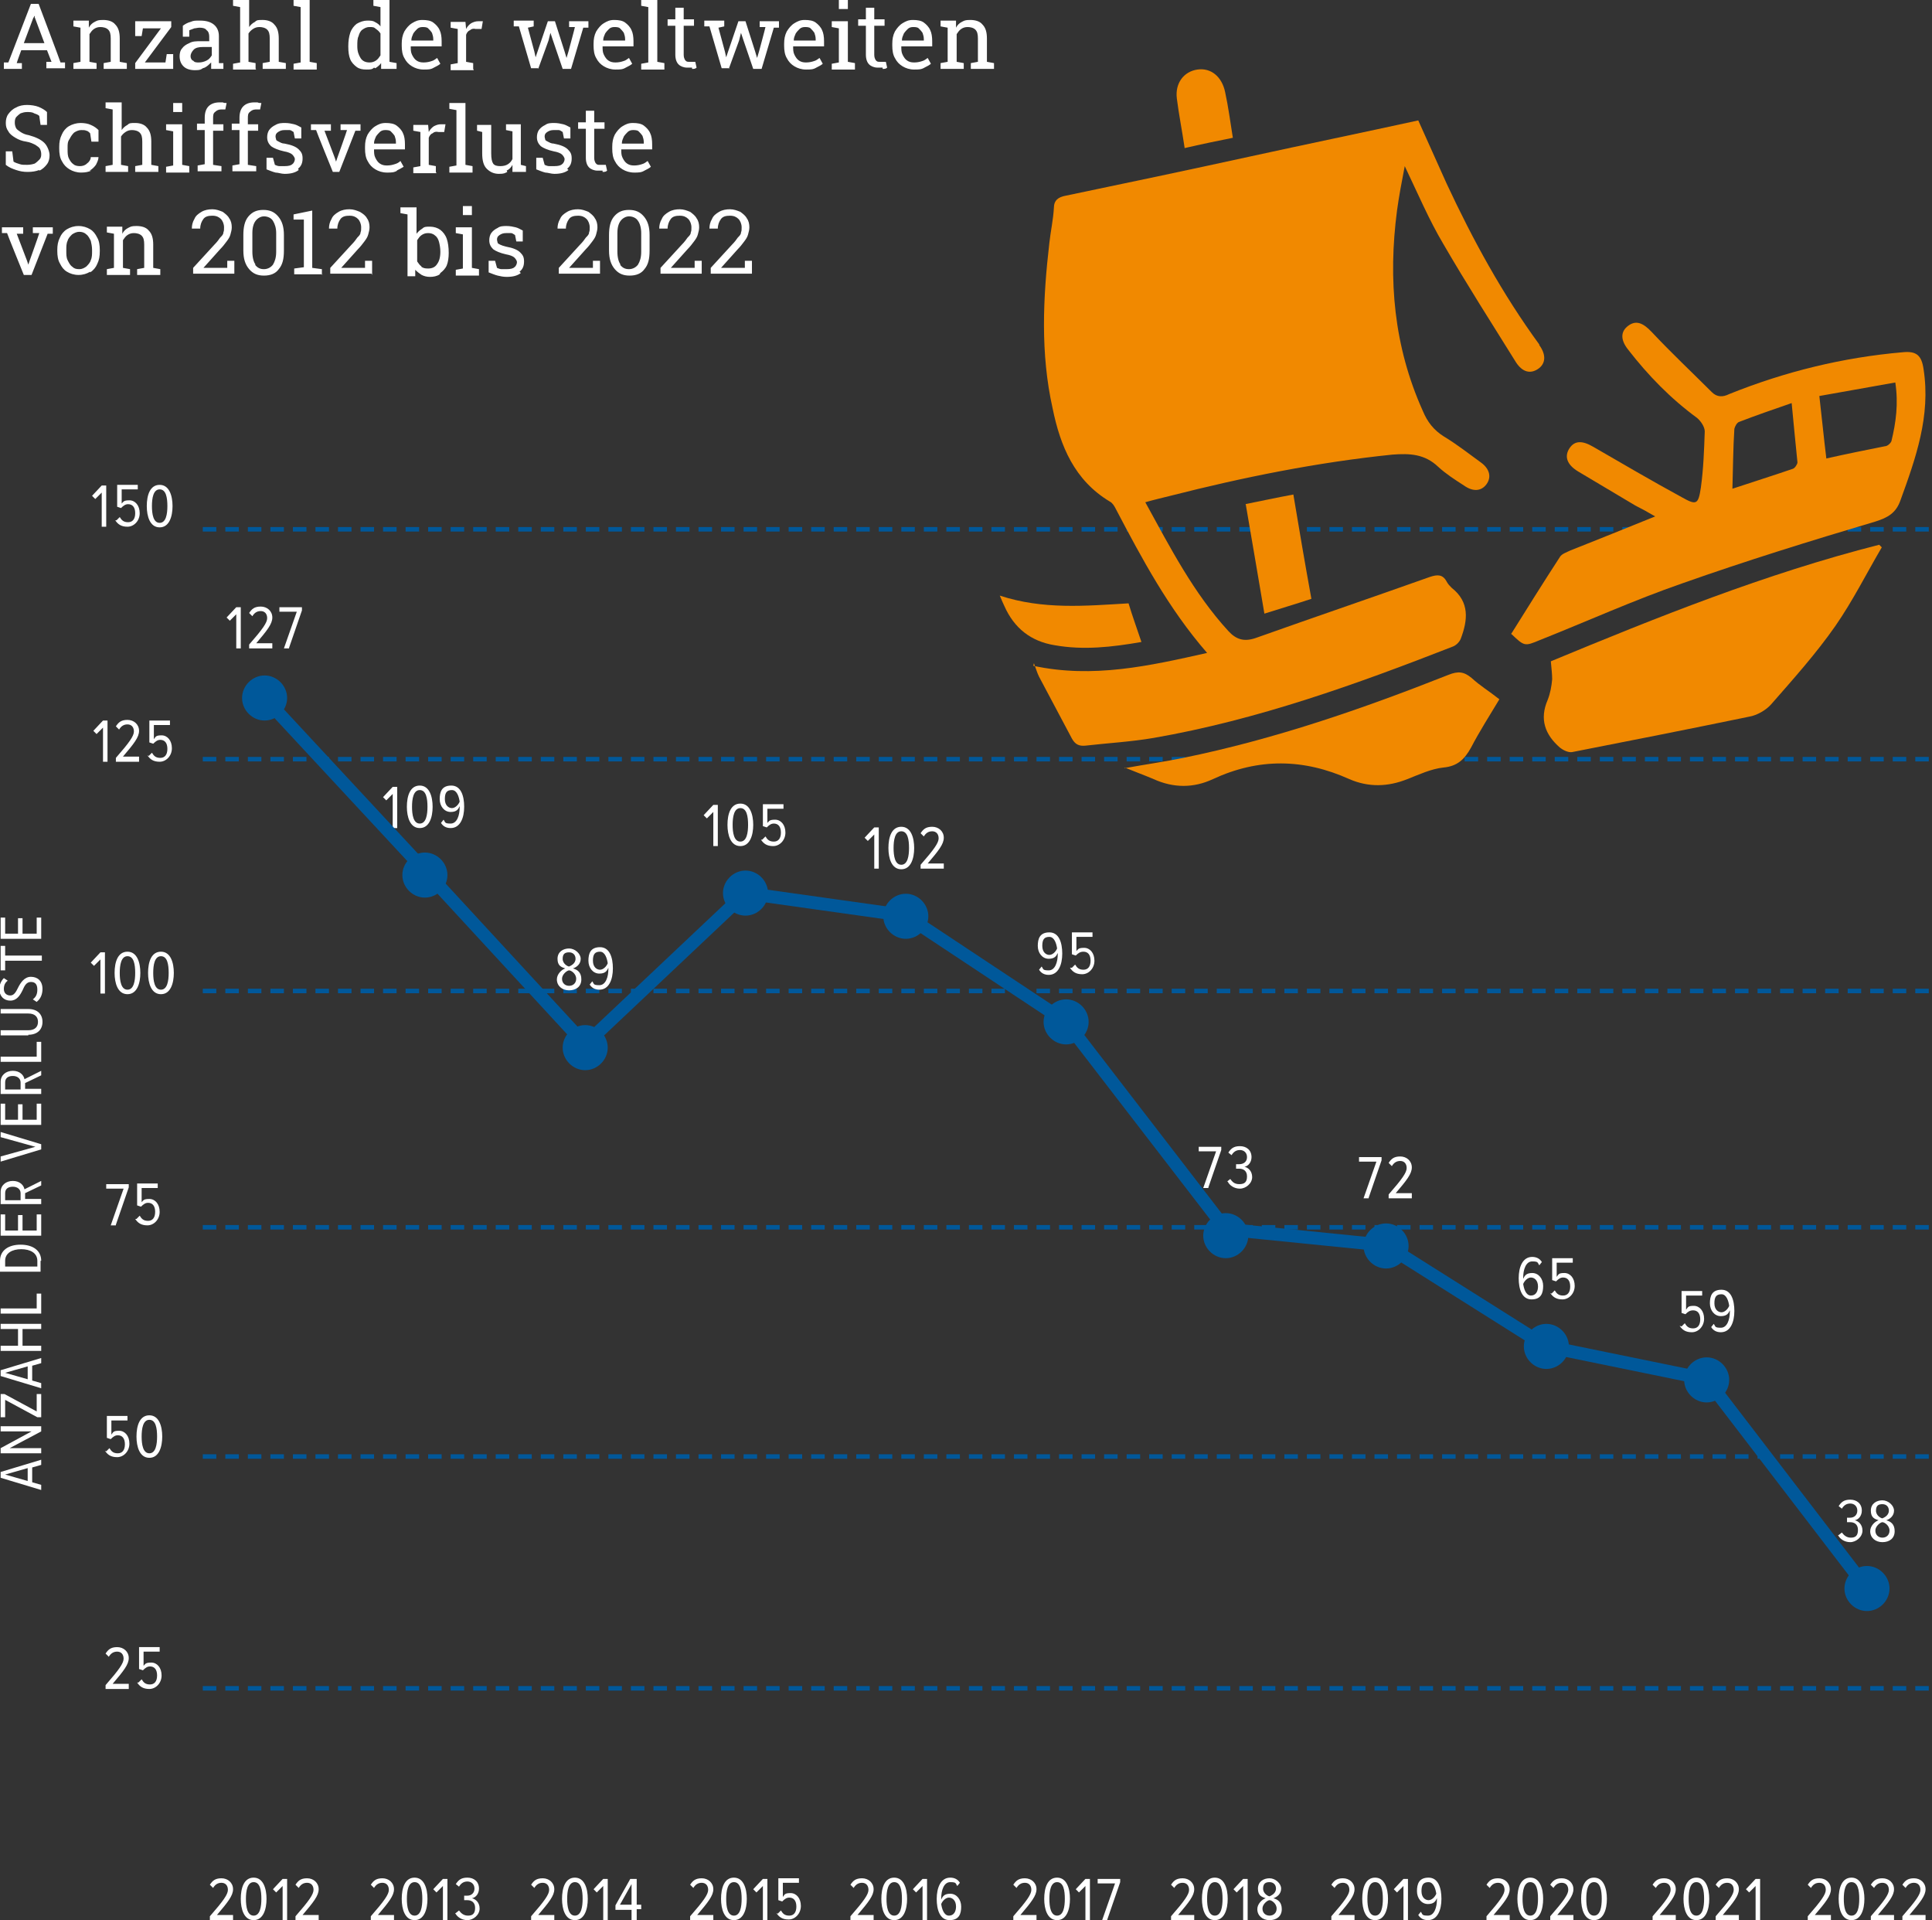 <?xml version="1.0" encoding="UTF-8"?>
<svg id="Ebene_1" data-name="Ebene 1" xmlns="http://www.w3.org/2000/svg" version="1.1" viewBox="0 0 300.1 298.2">
  <rect x="0" y="0" width="300.1" height="298.2" fill="#333333" stroke="none"/>
  <defs>
    <style>
      .cls-1 {
        fill: #f18900;
      }

      .cls-1, .cls-2, .cls-3 {
        stroke-width: 0px;
      }

      .cls-4 {
        stroke-width: 2px;
      }

      .cls-4, .cls-5 {
        fill: none;
        stroke: #00589a;
      }

      .cls-5 {
        stroke-dasharray: 0 0 2.1 1.4;
        stroke-width: .7px;
      }

      .cls-2 {
        fill: #00589a;
      }

      .cls-3 {
        fill: #fff;
      }
    </style>
  </defs>
  <g>
    <path class="cls-3" d="M116.8,42.7v-2.2h-1.1v1.1h-3.7s2.6-2.9,2.6-2.9c.4-.4.7-.8,1-1.2.3-.4.5-.7.6-1.1.1-.4.2-.7.2-1.1,0-.5-.1-1-.4-1.4-.2-.4-.6-.7-1-1-.5-.2-1-.4-1.6-.4s-1.2.1-1.7.4c-.5.3-.9.6-1.1,1.1-.3.5-.4,1-.4,1.5h0s1.3,0,1.3,0c0-.6.2-1.1.5-1.5.3-.4.8-.5,1.4-.5s1,.2,1.3.5c.3.3.5.8.5,1.3s0,.5-.1.8c0,.3-.2.5-.5.8-.2.3-.5.7-.9,1.1l-3.3,3.6v.9h6.4ZM109,42.7v-2.2h-1.1v1.1h-3.7s2.6-2.9,2.6-2.9c.4-.4.7-.8,1-1.2.3-.4.5-.7.6-1.1.1-.4.2-.7.2-1.1,0-.5-.1-1-.4-1.4-.2-.4-.6-.7-1-1-.5-.2-1-.4-1.6-.4s-1.2.1-1.7.4c-.5.3-.9.6-1.1,1.1-.3.5-.4,1-.4,1.5h0s1.3,0,1.3,0c0-.6.2-1.1.5-1.5.3-.4.8-.5,1.4-.5s1,.2,1.3.5c.3.3.5.8.5,1.3s0,.5-.1.8c0,.3-.2.5-.5.8-.2.3-.5.7-.9,1.1l-3.3,3.6v.9h6.4ZM96.4,41.1c-.3-.4-.5-1.1-.5-2v-2.9c0-.9.2-1.5.5-1.9.3-.4.8-.7,1.3-.7s1.1.2,1.4.7c.3.4.5,1.1.5,1.9v2.9c0,.9-.2,1.5-.5,2-.3.4-.8.7-1.4.7s-1-.2-1.4-.7M100.1,41.8c.6-.7.8-1.6.8-2.9v-2.4c0-1.3-.3-2.2-.9-2.9-.6-.7-1.3-1-2.3-1s-1.7.3-2.3,1c-.6.7-.8,1.7-.8,2.9v2.4c0,1.3.3,2.2.9,2.9.6.7,1.3,1,2.3,1s1.8-.3,2.3-1M93.2,42.7v-2.2h-1.1v1.1h-3.7s2.6-2.9,2.6-2.9c.4-.4.7-.8,1-1.2.3-.4.5-.7.6-1.1.1-.4.2-.7.2-1.1,0-.5-.1-1-.4-1.4-.2-.4-.6-.7-1-1-.5-.2-1-.4-1.6-.4s-1.2.1-1.7.4c-.5.3-.9.6-1.1,1.1-.3.5-.4,1-.4,1.5h0s1.3,0,1.3,0c0-.6.2-1.1.5-1.5.3-.4.8-.5,1.4-.5s1,.2,1.3.5c.3.3.5.8.5,1.3s0,.5-.1.8c0,.3-.2.5-.5.8-.2.3-.5.7-.9,1.1l-3.3,3.6v.9h6.4ZM80.7,42.2c.5-.4.7-.9.7-1.6s-.2-1-.6-1.4c-.4-.4-1.1-.7-2.2-.9-.4-.1-.7-.2-.9-.3-.2-.1-.4-.2-.4-.3,0-.1-.1-.3-.1-.5,0-.3.1-.5.4-.7.3-.2.6-.3,1-.3s.5,0,.8,0c.2,0,.4.2.6.3l.2,1h1v-1.7c-.4-.2-.7-.4-1.1-.5-.4-.1-.9-.2-1.4-.2s-1,0-1.4.3c-.4.2-.7.4-1,.8-.2.3-.3.7-.3,1.1,0,.6.2,1,.6,1.4.4.3,1.1.6,2,.8.6.1,1.1.3,1.3.5.2.2.4.5.4.7s-.1.6-.4.8c-.2.2-.6.3-1.2.3s-.5,0-.8,0c-.2,0-.5-.1-.7-.2l-.3-1.1h-1v1.8c.5.2,1,.4,1.4.5.4.1.9.2,1.4.2,1,0,1.7-.2,2.2-.6M73.3,32h-1.4v1.4h1.4v-1.4ZM74.4,42.7v-.9l-1.1-.2v-6.3h-2.5v.9l1.1.2v5.3l-1.1.2v.9h3.6ZM65.5,41.4c-.3-.2-.5-.5-.7-.8v-3.3c.2-.3.4-.6.7-.8.3-.2.6-.3,1-.3s.8.1,1.1.4c.3.2.5.6.6,1,.1.4.2.9.2,1.5h0c0,.9-.2,1.5-.5,1.9-.3.5-.8.7-1.4.7s-.8-.1-1.1-.3M68.4,42.4c.4-.3.8-.7,1-1.2.2-.5.3-1.2.3-1.9h0c0-.9-.1-1.6-.3-2.2-.2-.6-.6-1.1-1-1.4-.4-.3-1-.5-1.6-.5s-.9,0-1.2.3c-.3.2-.6.4-.9.8v-4.1h-2.5v.9l1.1.2v9.6h1.2v-1c.4.4.7.6,1,.8.4.2.8.3,1.3.3s1.1-.1,1.5-.4M57.8,42.7v-2.2h-1.1v1.1h-3.7s2.6-2.9,2.6-2.9c.4-.4.7-.8,1-1.2.3-.4.5-.7.6-1.1.1-.4.2-.7.2-1.1,0-.5-.1-1-.4-1.4-.2-.4-.6-.7-1.1-1-.5-.2-1-.4-1.6-.4s-1.2.1-1.7.4c-.5.3-.9.6-1.1,1.1-.3.5-.4,1-.4,1.5h0s1.3,0,1.3,0c0-.6.2-1.1.5-1.5.3-.4.8-.5,1.4-.5s1,.2,1.3.5c.3.3.5.8.5,1.3s0,.5-.1.8c0,.3-.2.5-.5.8-.2.3-.5.7-.9,1.1l-3.3,3.6v.9h6.4ZM50,42.7v-.9l-1.5-.2v-8.9l-2.9.6v.8h1.6s0,7.4,0,7.4l-1.5.2v.9h4.4ZM39.7,41.1c-.3-.4-.5-1.1-.5-2v-2.9c0-.9.2-1.5.5-1.9.3-.4.8-.7,1.3-.7s1.1.2,1.4.7.5,1.1.5,1.9v2.9c0,.9-.2,1.5-.5,2-.3.4-.8.7-1.4.7s-1-.2-1.4-.7M43.3,41.8c.6-.7.8-1.6.8-2.9v-2.4c0-1.3-.3-2.2-.9-2.9-.6-.7-1.3-1-2.3-1s-1.7.3-2.3,1c-.6.7-.8,1.7-.8,2.9v2.4c0,1.3.3,2.2.9,2.9.6.7,1.3,1,2.3,1s1.8-.3,2.3-1M36.4,42.7v-2.2h-1.1v1.1h-3.7s2.6-2.9,2.6-2.9c.4-.4.7-.8,1-1.2.3-.4.5-.7.6-1.1.1-.4.2-.7.2-1.1,0-.5-.1-1-.4-1.4-.2-.4-.6-.7-1-1-.5-.2-1-.4-1.6-.4s-1.2.1-1.7.4c-.5.3-.9.6-1.1,1.1-.3.5-.4,1-.4,1.5h0s1.3,0,1.3,0c0-.6.2-1.1.5-1.5.3-.4.8-.5,1.4-.5s1,.2,1.3.5c.3.3.5.8.5,1.3s0,.5-.1.8c0,.3-.2.5-.5.8-.2.3-.5.7-.9,1.1l-3.3,3.6v.9h6.4ZM20.2,42.7v-.9l-1.1-.2v-4.3c.2-.3.4-.6.7-.8.3-.2.6-.3,1-.3s.9.1,1.2.4c.3.3.4.7.4,1.4v3.6l-1.1.2v.9h3.6v-.9l-1.1-.2v-3.6c0-1-.2-1.7-.7-2.2-.4-.5-1.1-.7-1.9-.7s-.9.1-1.3.3c-.4.2-.7.5-.9.9v-1.1h-2.4v.9l1.1.2v5.3l-1.1.2v.9h3.6ZM11.2,41.4c-.3-.2-.5-.6-.7-1s-.2-.9-.2-1.4v-.2c0-.5,0-1,.2-1.4.1-.4.4-.7.7-1,.3-.2.7-.4,1.1-.4s.8.1,1.1.4c.3.2.5.6.7,1,.1.4.2.9.2,1.4v.2c0,.5,0,1-.2,1.4-.1.4-.4.7-.7,1-.3.2-.6.4-1.1.4s-.8-.1-1.1-.4M14,42.3c.5-.3.9-.8,1.1-1.3.3-.6.4-1.2.4-2v-.2c0-.7-.1-1.4-.4-1.9-.3-.6-.6-1-1.1-1.3-.5-.3-1.1-.5-1.8-.5s-1.3.2-1.8.5c-.5.3-.9.8-1.1,1.3-.3.6-.4,1.2-.4,1.9v.2c0,.7.1,1.4.4,1.9.3.6.6,1,1.1,1.3.5.3,1.1.5,1.8.5s1.3-.2,1.8-.5M4.9,42.7l2.5-6.4h.8v-1h-3.1v.9h1c0,.1-1.5,4.3-1.5,4.3l-.2.6h0l-.2-.6-1.6-4.2h1v-1H.3v.9h.8c0,.1,2.6,6.5,2.6,6.5h1.2Z"/>
    <path class="cls-3" d="M96.6,22.2c0-.4.2-.7.3-1,.2-.3.4-.5.6-.7.2-.2.5-.3.8-.3s.7,0,.9.2c.2.2.4.4.6.7.1.3.2.6.2,1v.2h-3.4ZM100.1,26.5c.4-.2.8-.4,1-.6l-.5-.9c-.3.2-.5.4-.9.5-.3.1-.7.2-1.2.2s-.8-.1-1.1-.3c-.3-.2-.5-.5-.7-.9-.2-.4-.2-.8-.2-1.3h0s4.8,0,4.8,0v-.8c0-.7-.1-1.3-.3-1.7-.2-.5-.6-.9-1-1.2-.4-.3-1-.4-1.7-.4s-1.1.2-1.6.5c-.5.3-.9.8-1.2,1.3-.3.6-.4,1.2-.4,1.9v.3c0,.7.1,1.4.4,1.9.3.6.7,1,1.2,1.3.5.3,1.1.5,1.8.5s1.1,0,1.6-.3M93.6,26.7c.3,0,.5,0,.7-.2l-.2-.9c-.1,0-.3,0-.5,0-.2,0-.4,0-.5,0-.2,0-.4,0-.6-.3-.1-.2-.2-.4-.2-.8v-4.5h1.6v-1h-1.6v-1.8h-1.3v1.8h-1.2v1h1.2v4.5c0,.7.2,1.2.5,1.5.3.3.8.5,1.3.5s.5,0,.8,0M88.1,26.2c.5-.4.7-.9.7-1.6s-.2-1-.6-1.4c-.4-.4-1.1-.7-2.2-.9-.4,0-.7-.2-.9-.3-.2-.1-.4-.2-.4-.3,0-.1-.1-.3-.1-.5,0-.3.1-.5.4-.7.3-.2.6-.3,1-.3s.5,0,.8,0c.2,0,.4.2.6.3l.2,1h1v-1.7c-.4-.2-.7-.4-1.1-.5-.4-.1-.9-.2-1.4-.2s-1,0-1.4.3c-.4.2-.7.4-1,.8-.2.3-.3.7-.3,1.1,0,.6.2,1,.6,1.4.4.3,1.1.6,2,.8.6.1,1.1.3,1.3.5.2.2.4.5.4.7s-.1.6-.4.8c-.2.2-.6.3-1.2.3s-.5,0-.8,0c-.2,0-.5-.1-.7-.2l-.3-1.1h-1v1.8c.5.2,1,.4,1.4.5.4,0,.9.2,1.4.2,1,0,1.7-.2,2.2-.6M78.7,26.5c.4-.2.7-.5.9-.9v1.1h2.1v-.9l-.8-.2v-6.3h-2.3v.9l1,.2v4.3c-.2.4-.4.6-.7.8-.3.2-.7.3-1.2.3s-.9-.1-1.1-.4c-.2-.3-.3-.8-.3-1.6v-4.4h-2.2v.9l.8.2v3.3c0,1.1.2,1.9.7,2.4.5.5,1.1.8,1.9.8s.9-.1,1.3-.3M73.4,26.7v-.9l-1.1-.2v-9.6h-2.5v.9l1.1.2v8.6l-1.1.2v.9h3.6ZM67.7,26.7v-.9l-1.1-.2v-4.2c.1-.3.3-.6.6-.7.2-.2.5-.3.9-.2h.9c0,0,.2-1.2.2-1.2,0,0-.2,0-.3,0-.1,0-.3,0-.4,0-.4,0-.7.1-1.1.3-.3.2-.6.5-.8.9h0c0-.1-.1-1.1-.1-1.1h-2.3v.9l1.1.2v5.3l-1.1.2v.9h3.6ZM58.1,22.2c0-.4.2-.7.3-1,.2-.3.4-.5.6-.7.2-.2.5-.3.8-.3s.7,0,.9.2c.2.2.4.4.6.7.1.3.2.6.2,1v.2h-3.4ZM61.6,26.5c.4-.2.8-.4,1.1-.6l-.5-.9c-.2.2-.5.4-.9.5-.3.1-.7.2-1.2.2s-.8-.1-1.1-.3c-.3-.2-.5-.5-.7-.9-.2-.4-.2-.8-.2-1.3h0s4.8,0,4.8,0v-.8c0-.7-.1-1.3-.3-1.7-.2-.5-.6-.9-1-1.2-.4-.3-1-.4-1.7-.4s-1.1.2-1.6.5c-.5.3-.9.8-1.2,1.3-.3.6-.4,1.2-.4,1.9v.3c0,.7.1,1.4.4,1.9.3.6.7,1,1.2,1.3.5.3,1.1.5,1.8.5s1.1,0,1.6-.3M52.7,26.7l2.5-6.4h.8v-1h-3.1v.9h1c0,.1-1.5,4.3-1.5,4.3l-.2.6h0l-.2-.6-1.6-4.2h1v-1h-3.1v.9h.8c0,.1,2.6,6.5,2.6,6.5h1.2ZM46.3,26.2c.5-.4.7-.9.7-1.6s-.2-1-.6-1.4c-.4-.4-1.1-.7-2.2-.9-.4,0-.7-.2-.9-.3-.2-.1-.4-.2-.4-.3,0-.1-.1-.3-.1-.5,0-.3.1-.5.4-.7.3-.2.6-.3,1-.3s.5,0,.8,0c.2,0,.4.2.6.3l.2,1h1v-1.7c-.4-.2-.7-.4-1.1-.5-.4-.1-.9-.2-1.4-.2s-1,0-1.5.3c-.4.2-.7.4-1,.8-.2.3-.3.7-.3,1.1,0,.6.2,1,.6,1.4.4.3,1.1.6,2,.8.6.1,1.1.3,1.3.5.2.2.4.5.4.7s-.1.6-.4.8c-.2.2-.6.3-1.2.3s-.5,0-.8,0c-.2,0-.5-.1-.7-.2l-.3-1.1h-1v1.8c.5.2,1,.4,1.4.5.4,0,.9.2,1.4.2,1,0,1.7-.2,2.2-.6M39.8,26.7v-.9l-1.3-.2v-5.3h1.6v-1h-1.6v-.9c0-.4,0-.8.3-1,.2-.2.5-.4.9-.4s.3,0,.4,0c.1,0,.2,0,.3,0l.2-1c-.2,0-.4,0-.6-.1-.2,0-.3,0-.5,0-.7,0-1.3.2-1.7.6-.4.4-.6,1-.6,1.8v.9h-1.2v1h1.2v5.3l-1.1.2v.9h3.7ZM34.4,26.7v-.9l-1.3-.2v-5.3h1.6v-1h-1.6v-.9c0-.4,0-.8.3-1,.2-.2.5-.4.9-.4s.3,0,.4,0c.1,0,.2,0,.3,0l.2-1c-.2,0-.4,0-.6-.1-.2,0-.3,0-.5,0-.7,0-1.3.2-1.7.6-.4.4-.6,1-.6,1.8v.9h-1.2v1h1.2v5.3l-1.1.2v.9h3.7ZM28.3,16h-1.4v1.4h1.4v-1.4ZM29.4,26.7v-.9l-1.1-.2v-6.3h-2.5v.9l1.1.2v5.3l-1.1.2v.9h3.6ZM19.9,26.7v-.9l-1.1-.2v-4.4c.2-.3.4-.5.7-.7.3-.2.6-.3,1-.3s.9.1,1.2.4c.3.3.4.7.4,1.4v3.6l-1.1.2v.9h3.6v-.9l-1.1-.2v-3.6c0-1-.2-1.7-.7-2.2-.4-.5-1.1-.7-1.8-.7s-.9,0-1.2.3c-.4.2-.7.5-.9.8v-4.3h-2.5v.9l1.1.2v8.6l-1.1.2v.9h3.6ZM13.9,26.5c.4-.2.7-.5,1-.9.2-.4.4-.8.4-1.2h0s-1.2,0-1.2,0c0,.4-.3.8-.6,1-.3.3-.7.4-1.1.4s-.8-.1-1-.3c-.3-.2-.5-.5-.7-.9-.2-.4-.2-.9-.2-1.4v-.3c0-.5,0-.9.3-1.3.2-.4.4-.7.7-1,.3-.2.7-.4,1.1-.4s.6,0,.8.1c.2,0,.4.2.6.4l.2,1.3h1.1v-1.8c-.3-.3-.7-.6-1.2-.8-.4-.2-1-.3-1.6-.3s-1.3.2-1.8.5c-.5.3-.9.8-1.1,1.3-.3.6-.4,1.2-.4,1.9v.3c0,.7.1,1.4.4,1.9.3.6.7,1,1.2,1.3.5.3,1.1.5,1.8.5s1.1-.1,1.6-.3M6.1,26.5c.5-.2.9-.6,1.2-1,.3-.4.4-.9.4-1.4s-.3-1.4-.8-1.9c-.5-.5-1.3-.9-2.4-1.2-.6-.1-1-.3-1.3-.5-.3-.2-.6-.4-.7-.6-.1-.2-.2-.5-.2-.8s0-.6.2-.9c.2-.2.4-.4.7-.6.3-.1.6-.2,1-.2s.8,0,1.1.2c.3.1.6.2.8.4l.2,1.4h1v-2c-.3-.3-.8-.6-1.3-.8-.5-.2-1.2-.3-1.8-.3s-1.2.1-1.7.4c-.5.2-.9.6-1.2,1-.3.4-.4.9-.4,1.4s.1.9.4,1.3c.2.4.6.7,1.1,1,.5.3,1,.5,1.7.6.6.1,1,.3,1.4.5.3.2.6.4.7.6.1.2.2.5.2.8s0,.6-.3.9c-.2.2-.4.4-.7.6-.3.1-.7.2-1.2.2s-.8,0-1.1-.1c-.3-.1-.7-.2-1-.4l-.2-1.6H.9v2.1c.5.4,1,.6,1.6.8.6.2,1.1.3,1.8.3s1.3-.1,1.8-.3"/>
    <path class="cls-3" d="M149.7,10.7v-.9l-1.1-.2v-4.3c.2-.3.4-.6.7-.8.3-.2.6-.3,1-.3s.9.1,1.2.4c.3.3.4.7.4,1.4v3.6l-1.1.2v.9h3.6v-.9l-1.1-.2v-3.6c0-1-.2-1.7-.7-2.2-.4-.5-1.1-.7-1.9-.7s-.9.1-1.3.3c-.4.2-.7.5-.9.9v-1.1h-2.4v.9l1.1.2v5.3l-1.1.2v.9h3.6ZM140.1,6.2c0-.4.2-.7.3-1,.2-.3.4-.5.6-.7.2-.2.5-.3.8-.3s.7,0,.9.2c.2.2.4.4.6.7.1.3.2.6.2,1v.2h-3.4ZM143.6,10.5c.4-.2.8-.4,1-.6l-.5-.9c-.3.2-.5.4-.9.5-.3.1-.7.2-1.2.2s-.8-.1-1.1-.3c-.3-.2-.5-.5-.7-.9-.2-.4-.2-.8-.2-1.3h0s4.8,0,4.8,0v-.8c0-.7-.1-1.3-.3-1.7-.2-.5-.6-.9-1-1.2-.4-.3-1-.4-1.7-.4s-1.1.2-1.6.5c-.5.3-.9.8-1.2,1.3-.3.6-.4,1.2-.4,1.9v.3c0,.7.1,1.4.4,1.9.3.6.7,1,1.2,1.3.5.3,1.1.5,1.8.5s1.1,0,1.6-.3M137.1,10.7c.3,0,.5,0,.7-.2l-.2-.9c-.1,0-.3,0-.5,0-.2,0-.4,0-.5,0-.2,0-.4,0-.6-.3-.1-.2-.2-.4-.2-.8v-4.5h1.6v-1h-1.6v-1.8h-1.3v1.8h-1.2v1h1.2v4.5c0,.7.2,1.2.5,1.5.3.3.8.5,1.3.5s.5,0,.8,0M131.7,0h-1.4v1.4h1.4V0ZM132.8,10.7v-.9l-1.1-.2V3.3h-2.5v.9l1.1.2v5.3l-1.1.2v.9h3.6ZM123.3,6.2c0-.4.2-.7.3-1,.2-.3.4-.5.6-.7.2-.2.5-.3.8-.3s.7,0,.9.2c.2.2.4.4.6.7.1.3.2.6.2,1v.2h-3.4ZM126.8,10.5c.4-.2.8-.4,1-.6l-.5-.9c-.3.2-.5.4-.9.5-.3.1-.7.2-1.2.2s-.8-.1-1.1-.3c-.3-.2-.5-.5-.7-.9-.2-.4-.2-.8-.2-1.3h0s4.8,0,4.8,0v-.8c0-.7-.1-1.3-.3-1.7-.2-.5-.6-.9-1-1.2-.4-.3-1-.4-1.7-.4s-1.1.2-1.6.5c-.5.3-.9.8-1.2,1.3-.3.6-.4,1.2-.4,1.9v.3c0,.7.1,1.4.4,1.9.3.6.7,1,1.2,1.3.5.3,1.1.5,1.8.5s1.1,0,1.6-.3M113.2,10.7l1.6-4.4.3-1.2h0s.4,1.2.4,1.2l1.5,4.4h1.3l1.9-6.4h.8v-1h-3v.9h.9c0,.1-1,3.8-1,3.8l-.3,1h0l-.3-1-1.5-4.7h-1.1l-1.6,4.7-.3.9h0l-.2-.9-1-3.7.9-.2v-.9h-3.1v.9h.8c0,0,1.9,6.5,1.9,6.5h1.2ZM107.5,10.7c.3,0,.5,0,.7-.2l-.2-.9c-.1,0-.3,0-.5,0-.2,0-.4,0-.5,0-.2,0-.4,0-.6-.3-.1-.2-.2-.4-.2-.8v-4.5h1.6v-1h-1.6v-1.8h-1.3v1.8h-1.2v1h1.2v4.5c0,.7.2,1.2.5,1.5.3.3.8.5,1.3.5s.5,0,.8,0M103.2,10.7v-.9l-1.1-.2V0h-2.5v.9l1.1.2v8.6l-1.1.2v.9h3.6ZM93.7,6.2c0-.4.2-.7.3-1,.2-.3.4-.5.6-.7.2-.2.5-.3.8-.3s.7,0,.9.2c.2.2.4.4.6.7.1.3.2.6.2,1v.2h-3.4ZM97.2,10.5c.4-.2.8-.4,1-.6l-.5-.9c-.3.2-.5.4-.9.5-.3.1-.7.2-1.2.2s-.8-.1-1.1-.3c-.3-.2-.5-.5-.7-.9-.2-.4-.2-.8-.2-1.3h0s4.8,0,4.8,0v-.8c0-.7-.1-1.3-.3-1.7-.2-.5-.6-.9-1-1.2-.4-.3-1-.4-1.7-.4s-1.1.2-1.6.5c-.5.3-.9.8-1.2,1.3-.3.6-.4,1.2-.4,1.9v.3c0,.7.1,1.4.4,1.9.3.6.7,1,1.2,1.3.5.3,1.1.5,1.8.5s1.1,0,1.6-.3M83.6,10.7l1.6-4.4.3-1.2h0s.4,1.2.4,1.2l1.5,4.4h1.3l1.9-6.4h.8v-1h-3v.9h.9c0,.1-1,3.8-1,3.8l-.3,1h0l-.3-1-1.5-4.7h-1.1l-1.6,4.7-.3.9h0l-.2-.9-1-3.7.9-.2v-.9h-3.1v.9h.8c0,0,1.9,6.5,1.9,6.5h1.2ZM73.5,10.7v-.9l-1.1-.2v-4.2c.1-.3.3-.6.6-.7.2-.2.5-.3.9-.2h.9c0,0,.2-1.2.2-1.2,0,0-.2,0-.3,0-.1,0-.3,0-.4,0-.4,0-.7.1-1.1.3-.3.2-.6.5-.8.9h0c0-.1-.1-1.1-.1-1.1h-2.3v.9l1.1.2v5.3l-1.1.2v.9h3.6ZM63.9,6.2c0-.4.2-.7.3-1,.2-.3.4-.5.6-.7.2-.2.5-.3.8-.3s.7,0,.9.2c.2.2.4.4.6.7.1.3.2.6.2,1v.2h-3.4ZM67.4,10.5c.4-.2.8-.4,1-.6l-.5-.9c-.3.2-.5.4-.9.5-.3.1-.7.2-1.2.2s-.8-.1-1.1-.3c-.3-.2-.5-.5-.7-.9-.2-.4-.2-.8-.2-1.3h0s4.8,0,4.8,0v-.8c0-.7-.1-1.3-.3-1.7-.2-.5-.6-.9-1-1.2-.4-.3-1-.4-1.7-.4s-1.1.2-1.6.5c-.5.3-.9.8-1.2,1.3-.3.6-.4,1.2-.4,1.9v.3c0,.7.1,1.4.4,1.9.3.6.7,1,1.2,1.3.5.3,1.1.5,1.8.5s1.1,0,1.6-.3M56,9c-.3-.5-.5-1-.5-1.8h0c0-.7,0-1.2.2-1.6.1-.4.3-.8.6-1,.3-.2.6-.4,1.1-.4s.7,0,1,.3c.3.2.5.4.7.7v3.4c-.2.3-.4.6-.7.8-.3.2-.6.3-1,.3-.6,0-1.1-.2-1.4-.7M58.3,10.6c.3-.2.6-.4.9-.8v.9h2.4v-.9l-1.1-.2V0h-2.5v.9l1.1.2v3c-.2-.3-.5-.5-.9-.7-.3-.2-.7-.2-1.2-.2s-1.1.2-1.6.5c-.4.3-.8.8-1,1.4-.2.6-.3,1.3-.3,2.1h0c0,.9.1,1.5.3,2,.2.5.6.9,1,1.2.4.3.9.4,1.5.4s.9,0,1.2-.3M49.2,10.7v-.9l-1.1-.2V0h-2.5v.9l1.1.2v8.6l-1.1.2v.9h3.6ZM39.7,10.7v-.9l-1.1-.2v-4.4c.2-.3.4-.5.7-.7.3-.2.6-.3,1-.3s.9.1,1.2.4c.3.3.4.7.4,1.4v3.6l-1.1.2v.9h3.6v-.9l-1.1-.2v-3.6c0-1-.2-1.7-.7-2.2-.4-.5-1.1-.7-1.8-.7s-.9,0-1.2.3c-.4.2-.7.5-.9.8V0h-2.5v.9l1.1.2v8.6l-1.1.2v.9h3.6ZM29.9,9.4c-.2-.2-.3-.4-.3-.7s.2-.7.5-1c.3-.3.8-.4,1.4-.4h1.4v1.3c-.2.3-.4.6-.8.8-.4.2-.8.3-1.2.3s-.7,0-.9-.3M31.8,10.5c.4-.2.7-.5,1-.8,0,.2,0,.3,0,.5,0,.2,0,.3,0,.5h1.9v-.9h-.7c0-.2,0-.3,0-.3,0,0,0-.2,0-.3v-3.6c0-.8-.3-1.4-.8-1.8-.5-.4-1.2-.6-2.1-.6s-1,0-1.5.2c-.4.1-.8.3-1.2.6v1.7h1v-1c.3-.1.5-.2.8-.3.2,0,.5-.1.8-.1.5,0,.9.1,1.1.4.3.2.4.6.4,1v.7h-1.3c-.7,0-1.3,0-1.8.3-.5.2-.9.5-1.1.8-.3.3-.4.8-.4,1.2,0,.7.2,1.2.6,1.6.4.4,1,.6,1.8.6s.9-.1,1.2-.3M26.9,10.7v-2.3h-1l-.2,1.3h-3.2l4.1-5.5v-.9h-5.6v2.3h1l.2-1.2h2.8l-4,5.4v.9h6ZM15,10.7v-.9l-1.1-.2v-4.3c.2-.3.4-.6.7-.8.3-.2.6-.3,1-.3s.9.1,1.2.4c.3.3.4.7.4,1.4v3.6l-1.1.2v.9h3.6v-.9l-1.1-.2v-3.6c0-1-.2-1.7-.7-2.2-.4-.5-1.1-.7-1.9-.7s-.9.1-1.3.3c-.4.2-.7.5-.9.9v-1.1h-2.4v.9l1.1.2v5.3l-1.1.2v.9h3.6ZM5.3,2.7v-.2h.1v.2c0,0,1.5,4,1.5,4h-3.2l1.5-4ZM3.4,10.7v-.9h-.8c0-.1.7-2,.7-2h4l.7,1.8h-.8v1h2.9v-.9h-.7c0-.1-3.4-9.1-3.4-9.1h-1.2L1.3,9.7h-.7v1h2.9Z"/>
    <path class="cls-3" d="M49.5,298.1v-.7h-2.5c1.7-2,2.5-3,2.5-4s-.8-1.7-1.8-1.7-1.4.4-1.8,1l.5.5c.3-.5.7-.8,1.3-.8s1,.4,1,1.1-.7,1.7-2.8,4.1v.6h3.6ZM44.6,298.1v-6.3h-.7l-1.5,1.6.5.5,1-1v5.3h.7ZM40.6,294.9c0,1.2-.2,2.6-1.2,2.6s-1.2-1.4-1.2-2.6.2-2.6,1.2-2.6,1.2,1.3,1.2,2.6M37.4,294.9c0,1.6.5,3.3,2,3.3s2-1.7,2-3.3-.5-3.3-2-3.3-2,1.6-2,3.3M36.2,298.1v-.7h-2.5c1.7-2,2.5-3,2.5-4s-.8-1.7-1.8-1.7-1.4.4-1.8,1l.5.5c.3-.5.7-.8,1.3-.8s1,.4,1,1.1-.7,1.7-2.8,4.1v.6h3.6Z"/>
    <path class="cls-3" d="M70.7,297.1c.3.6,1,1.1,1.9,1.1s1.9-.8,1.9-1.8-.7-1.5-1.2-1.6c.6-.1,1.1-.7,1.1-1.5,0-1.1-.8-1.7-1.8-1.7s-1.4.4-1.8,1l.5.4c.3-.5.7-.8,1.3-.8s1.1.4,1.1,1.1-.5,1.1-1.1,1.1-.4,0-.5,0v.7c0,0,.3,0,.5,0,.6,0,1.2.3,1.2,1.2s-.4,1.2-1.1,1.2-1.1-.4-1.4-.8l-.5.4ZM69.5,298.1v-6.3h-.7l-1.5,1.6.5.5,1-1v5.3h.7ZM65.6,294.9c0,1.2-.2,2.6-1.2,2.6s-1.2-1.4-1.2-2.6.2-2.6,1.2-2.6,1.2,1.3,1.2,2.6M62.4,294.9c0,1.6.5,3.3,2,3.3s2-1.7,2-3.3-.5-3.3-2-3.3-2,1.6-2,3.3M61.2,298.1v-.7h-2.5c1.7-2,2.5-3,2.5-4s-.8-1.7-1.8-1.7-1.4.4-1.8,1l.5.5c.3-.5.7-.8,1.3-.8s1,.4,1,1.1-.7,1.7-2.8,4.1v.6h3.6Z"/>
    <path class="cls-3" d="M98.1,295.8h-1.8l1.8-3.2v3.2ZM98.9,298.1v-1.6h.7v-.7h-.7v-4h-1l-2.3,4.1v.7h2.5v1.6h.8ZM94.4,298.1v-6.3h-.7l-1.5,1.6.5.5,1-1v5.3h.7ZM90.5,294.9c0,1.2-.2,2.6-1.2,2.6s-1.2-1.4-1.2-2.6.2-2.6,1.2-2.6,1.2,1.3,1.2,2.6M87.3,294.9c0,1.6.5,3.3,2,3.3s2-1.7,2-3.3-.5-3.3-2-3.3-2,1.6-2,3.3M86.1,298.1v-.7h-2.5c1.7-2,2.5-3,2.5-4s-.8-1.7-1.8-1.7-1.4.4-1.8,1l.5.5c.3-.5.7-.8,1.3-.8s1,.4,1,1.1-.7,1.7-2.8,4.1v.6h3.6Z"/>
    <path class="cls-3" d="M120.6,297.1c.4.6.9,1,1.9,1s1.9-.9,1.9-2.1-.7-2-1.6-2-.9.2-1.2.6v-2.2h2.5v-.7h-3.2v3.4l.6.2c.4-.4.7-.6,1.1-.6.7,0,1.1.5,1.1,1.4s-.4,1.4-1.1,1.4-1-.3-1.3-.8l-.5.5ZM119.2,298.1v-6.3h-.7l-1.5,1.6.5.5,1-1v5.3h.7ZM115.2,294.9c0,1.2-.2,2.6-1.2,2.6s-1.2-1.4-1.2-2.6.2-2.6,1.2-2.6,1.2,1.3,1.2,2.6M112,294.9c0,1.6.5,3.3,2,3.3s2-1.7,2-3.3-.5-3.3-2-3.3-2,1.6-2,3.3M110.8,298.1v-.7h-2.5c1.7-2,2.5-3,2.5-4s-.8-1.7-1.8-1.7-1.4.4-1.8,1l.5.5c.3-.5.7-.8,1.3-.8s1,.4,1,1.1-.7,1.7-2.8,4.1v.6h3.6Z"/>
    <path class="cls-3" d="M148.5,296.1c0,.7-.3,1.4-1.1,1.4s-1.1-1.1-1.2-1.8c.2-.5.7-1,1.2-1s1.1.4,1.1,1.4M145.5,294.9c0,1.7.5,3.3,2,3.3s1.8-1,1.8-2.1-.7-2-1.7-2-1.2.5-1.4.9c0,0,0-.1,0-.2,0-1.2.4-2.5,1.4-2.5s.8.2,1.1.6l.4-.5c-.3-.5-.8-.8-1.5-.8-1.5,0-2.1,1.6-2.1,3.3M144,298.1v-6.3h-.7l-1.5,1.6.5.5,1-1v5.3h.7ZM140.1,294.9c0,1.2-.2,2.6-1.2,2.6s-1.2-1.4-1.2-2.6.2-2.6,1.2-2.6,1.2,1.3,1.2,2.6M136.9,294.9c0,1.6.5,3.3,2,3.3s2-1.7,2-3.3-.5-3.3-2-3.3-2,1.6-2,3.3M135.7,298.1v-.7h-2.5c1.7-2,2.5-3,2.5-4s-.8-1.7-1.8-1.7-1.4.4-1.8,1l.5.5c.3-.5.7-.8,1.3-.8s1,.4,1,1.1-.7,1.7-2.8,4.1v.6h3.6Z"/>
    <path class="cls-3" d="M172,298.1l2-5.8v-.5h-3.5v.7h2.7l-2,5.7h.8ZM169.3,298.1v-6.3h-.7l-1.5,1.6.5.5,1-1v5.3h.7ZM165.4,294.9c0,1.2-.2,2.6-1.2,2.6s-1.2-1.4-1.2-2.6.2-2.6,1.2-2.6,1.2,1.3,1.2,2.6M162.2,294.9c0,1.6.5,3.3,2,3.3s2-1.7,2-3.3-.5-3.3-2-3.3-2,1.6-2,3.3M161,298.1v-.7h-2.5c1.7-2,2.5-3,2.5-4s-.8-1.7-1.8-1.7-1.4.4-1.8,1l.5.5c.3-.5.7-.8,1.3-.8s1,.4,1,1.1-.7,1.7-2.8,4.1v.6h3.6Z"/>
    <path class="cls-3" d="M198.3,296.4c0,.7-.5,1.1-1.1,1.1s-1.1-.4-1.1-1.1.8-1.3,1.1-1.3c.3,0,1.1.5,1.1,1.3M198.2,293.3c0,.8-.8,1.1-1,1.2-.2,0-1-.4-1-1.2s.4-1,1-1,1,.4,1,1M195.3,296.5c0,1,.8,1.7,1.9,1.7s1.9-.6,1.9-1.7-.6-1.5-1.3-1.7c.6-.2,1.2-.7,1.2-1.5s-.9-1.6-1.8-1.6-1.8.5-1.8,1.6.6,1.3,1.2,1.5c-.6.2-1.3.9-1.3,1.7M193.8,298.1v-6.3h-.7l-1.5,1.6.5.5,1-1v5.3h.7ZM189.9,294.9c0,1.2-.2,2.6-1.2,2.6s-1.2-1.4-1.2-2.6.2-2.6,1.2-2.6,1.2,1.3,1.2,2.6M186.7,294.9c0,1.6.5,3.3,2,3.3s2-1.7,2-3.3-.5-3.3-2-3.3-2,1.6-2,3.3M185.5,298.1v-.7h-2.5c1.7-2,2.5-3,2.5-4s-.8-1.7-1.8-1.7-1.4.4-1.8,1l.5.5c.3-.5.7-.8,1.3-.8s1,.4,1,1.1-.7,1.7-2.8,4.1v.6h3.6Z"/>
    <path class="cls-3" d="M223.1,294.1c-.2.5-.7,1-1.2,1s-1.1-.4-1.1-1.4.3-1.4,1.1-1.4,1.1,1.1,1.2,1.8M220.3,297.4c.3.5.8.8,1.5.8,1.5,0,2.1-1.6,2.1-3.3s-.5-3.3-2-3.3-1.8,1-1.8,2.1.7,2,1.7,2,1.2-.5,1.4-.9v.2c0,1.2-.4,2.5-1.4,2.5s-.8-.2-1.1-.6l-.4.5ZM218.7,298.1v-6.3h-.7l-1.5,1.6.5.5,1-1v5.3h.7ZM214.8,294.9c0,1.2-.2,2.6-1.2,2.6s-1.2-1.4-1.2-2.6.2-2.6,1.2-2.6,1.2,1.3,1.2,2.6M211.6,294.9c0,1.6.5,3.3,2,3.3s2-1.7,2-3.3-.5-3.3-2-3.3-2,1.6-2,3.3M210.4,298.1v-.7h-2.5c1.7-2,2.5-3,2.5-4s-.8-1.7-1.8-1.7-1.4.4-1.8,1l.5.5c.3-.5.7-.8,1.3-.8s1,.4,1,1.1-.7,1.7-2.8,4.1v.6h3.6Z"/>
    <path class="cls-3" d="M248.8,294.9c0,1.2-.2,2.6-1.2,2.6s-1.2-1.4-1.2-2.6.2-2.6,1.2-2.6,1.2,1.3,1.2,2.6M245.6,294.9c0,1.6.5,3.3,2,3.3s2-1.7,2-3.3-.5-3.3-2-3.3-2,1.6-2,3.3M244.4,298.1v-.7h-2.5c1.7-2,2.5-3,2.5-4s-.8-1.7-1.8-1.7-1.4.4-1.8,1l.5.5c.3-.5.7-.8,1.3-.8s1,.4,1,1.1-.7,1.7-2.8,4.1v.6h3.6ZM238.9,294.9c0,1.2-.2,2.6-1.2,2.6s-1.2-1.4-1.2-2.6.2-2.6,1.2-2.6,1.2,1.3,1.2,2.6M235.7,294.9c0,1.6.5,3.3,2,3.3s2-1.7,2-3.3-.5-3.3-2-3.3-2,1.6-2,3.3M234.5,298.1v-.7h-2.5c1.7-2,2.5-3,2.5-4s-.8-1.7-1.8-1.7-1.4.4-1.8,1l.5.5c.3-.5.7-.8,1.3-.8s1,.4,1,1.1-.7,1.7-2.8,4.1v.6h3.6Z"/>
    <path class="cls-3" d="M273.4,298.1v-6.3h-.7l-1.5,1.6.5.5,1-1v5.3h.7ZM270.1,298.1v-.7h-2.5c1.7-2,2.5-3,2.5-4s-.8-1.7-1.8-1.7-1.4.4-1.8,1l.5.5c.3-.5.7-.8,1.3-.8s1,.4,1,1.1-.7,1.7-2.8,4.1v.6h3.6ZM264.7,294.9c0,1.2-.2,2.6-1.2,2.6s-1.2-1.4-1.2-2.6.2-2.6,1.2-2.6,1.2,1.3,1.2,2.6M261.5,294.9c0,1.6.5,3.3,2,3.3s2-1.7,2-3.3-.5-3.3-2-3.3-2,1.6-2,3.3M260.3,298.1v-.7h-2.5c1.7-2,2.5-3,2.5-4s-.8-1.7-1.8-1.7-1.4.4-1.8,1l.5.5c.3-.5.7-.8,1.3-.8s1,.4,1,1.1-.7,1.7-2.8,4.1v.6h3.6Z"/>
    <path class="cls-3" d="M299.1,298.1v-.7h-2.5c1.7-2,2.5-3,2.5-4s-.8-1.7-1.8-1.7-1.4.4-1.8,1l.5.5c.3-.5.7-.8,1.3-.8s1,.4,1,1.1-.7,1.7-2.8,4.1v.6h3.6ZM294.2,298.1v-.7h-2.5c1.7-2,2.5-3,2.5-4s-.8-1.7-1.8-1.7-1.4.4-1.8,1l.5.5c.3-.5.7-.8,1.3-.8s1,.4,1,1.1-.7,1.7-2.8,4.1v.6h3.6ZM288.8,294.9c0,1.2-.2,2.6-1.2,2.6s-1.2-1.4-1.2-2.6.2-2.6,1.2-2.6,1.2,1.3,1.2,2.6M285.6,294.9c0,1.6.5,3.3,2,3.3s2-1.7,2-3.3-.5-3.3-2-3.3-2,1.6-2,3.3M284.4,298.1v-.7h-2.5c1.7-2,2.5-3,2.5-4s-.8-1.7-1.8-1.7-1.4.4-1.8,1l.5.5c.3-.5.7-.8,1.3-.8s1,.4,1,1.1-.7,1.7-2.8,4.1v.6h3.6Z"/>
    <path class="cls-3" d="M21.3,261.3c.4.6.9,1,1.9,1s1.9-.9,1.9-2.1-.7-2-1.6-2-.9.2-1.2.5v-2.2h2.5v-.7h-3.2v3.4l.6.2c.4-.4.7-.6,1.1-.6.7,0,1.1.5,1.1,1.4s-.4,1.4-1.1,1.4-1-.3-1.3-.8l-.5.5ZM20,262.2v-.7h-2.5c1.7-2,2.5-3,2.5-4s-.8-1.7-1.8-1.7-1.4.4-1.8,1l.5.5c.3-.5.7-.8,1.3-.8s1,.4,1,1.1-.7,1.7-2.8,4.1v.6h3.6Z"/>
    <path class="cls-3" d="M24.4,223.1c0,1.2-.2,2.6-1.2,2.6s-1.2-1.4-1.2-2.6.2-2.6,1.2-2.6,1.2,1.3,1.2,2.6M21.2,223.1c0,1.6.5,3.3,2,3.3s2-1.7,2-3.3-.5-3.3-2-3.3-2,1.6-2,3.3M16.3,225.3c.4.6.9,1,1.9,1s1.9-.9,1.9-2.1-.7-2-1.6-2-.9.2-1.2.6v-2.2h2.5v-.7h-3.2v3.4l.6.2c.4-.4.7-.6,1.1-.6.7,0,1.1.5,1.1,1.4s-.4,1.4-1.1,1.4-1-.3-1.3-.8l-.5.5Z"/>
    <path class="cls-3" d="M21,189.3c.4.6.9,1,1.9,1s1.9-.9,1.9-2.1-.7-2-1.6-2-.9.2-1.2.5v-2.2h2.5v-.7h-3.2v3.4l.6.2c.4-.4.7-.6,1.1-.6.7,0,1.1.5,1.1,1.4s-.4,1.4-1.1,1.4-1-.3-1.3-.8l-.5.5ZM18,190.2l2-5.8v-.5h-3.5v.7h2.7l-2,5.7h.8Z"/>
    <path class="cls-3" d="M26.2,151.1c0,1.2-.2,2.6-1.2,2.6s-1.2-1.4-1.2-2.6.2-2.6,1.2-2.6,1.2,1.3,1.2,2.6M23,151.1c0,1.6.5,3.3,2,3.3s2-1.7,2-3.3-.5-3.3-2-3.3-2,1.6-2,3.3M21,151.1c0,1.2-.2,2.6-1.2,2.6s-1.2-1.4-1.2-2.6.2-2.6,1.2-2.6,1.2,1.3,1.2,2.6M17.8,151.1c0,1.6.5,3.3,2,3.3s2-1.7,2-3.3-.5-3.3-2-3.3-2,1.6-2,3.3M16.3,154.2v-6.3h-.7l-1.5,1.6.5.5,1-1v5.3h.7Z"/>
    <path class="cls-3" d="M22.9,117.3c.4.6.9,1,1.9,1s1.9-.9,1.9-2.1-.7-2-1.6-2-.9.2-1.2.6v-2.2h2.5v-.7h-3.2v3.4l.6.2c.4-.4.7-.6,1.1-.6.7,0,1.1.5,1.1,1.4s-.4,1.4-1.1,1.4-1-.3-1.3-.8l-.5.5ZM21.6,118.2v-.7h-2.5c1.7-2,2.5-3,2.5-4s-.8-1.7-1.8-1.7-1.4.4-1.8,1l.5.5c.3-.5.7-.8,1.3-.8s1,.4,1,1.1-.7,1.7-2.8,4.1v.6h3.6ZM16.7,118.2v-6.3h-.7l-1.5,1.6.5.5,1-1v5.3h.7Z"/>
    <path class="cls-3" d="M26,78.6c0,1.2-.2,2.6-1.2,2.6s-1.2-1.4-1.2-2.6.2-2.6,1.2-2.6,1.2,1.3,1.2,2.6M22.8,78.6c0,1.6.5,3.3,2,3.3s2-1.7,2-3.3-.5-3.3-2-3.3-2,1.6-2,3.3M17.9,80.8c.4.6.9,1,1.9,1s1.9-.9,1.9-2.1-.7-2-1.6-2-.9.2-1.2.5v-2.2h2.5v-.7h-3.2v3.4l.6.2c.4-.4.7-.6,1.1-.6.7,0,1.1.5,1.1,1.4s-.4,1.4-1.1,1.4-1-.3-1.3-.8l-.5.5ZM16.5,81.7v-6.3h-.7l-1.5,1.6.5.5,1-1v5.3h.7Z"/>
    <path class="cls-3" d="M6.4,142.5h-.7v2.5h-2.2v-2.4h-.7v2.4H.8v-2.5H.1v3.3h6.3v-3.3ZM6.4,148.4H.8v-1.5H.1v3.8h.7v-1.5h5.7v-.8ZM5.8,155.5c.5-.4.8-1.1.8-1.9,0-1.3-.8-1.9-1.8-1.9s-1.6.9-2,1.7c-.3.6-.6,1.2-1.2,1.2s-1-.4-1-1,.2-1,.6-1.3l-.6-.4c-.4.4-.7,1-.7,1.7,0,1.1.7,1.8,1.7,1.8s1.5-.8,1.9-1.6c.3-.7.6-1.3,1.3-1.3s1,.4,1,1.2-.3,1.2-.7,1.5l.6.4ZM4.4,160.7c1.4,0,2.2-.8,2.2-2s-.8-2-2.2-2H.1v.7h4.3c1,0,1.5.5,1.5,1.3s-.5,1.3-1.5,1.3H.1v.8h4.3ZM6.4,161.8h-.7v2.3H.1v.8h6.3v-3ZM2,167.1c.7,0,1.2.4,1.2,1v1.1H.8v-1.1c0-.7.5-1,1.2-1M6.4,166.3l-2.6,1.3c-.1-.6-.7-1.3-1.8-1.3s-1.9.7-1.9,1.7v1.9h6.3v-.8h-2.5v-.9l2.5-1.2v-.9ZM6.4,171.4h-.7v2.5h-2.2v-2.4h-.7v2.4H.8v-2.5H.1v3.3h6.3v-3.3ZM6.4,177.7l-6.3-1.9v.8l5.4,1.5-5.4,1.5v.8l6.3-1.9v-.9ZM2,184.3c.7,0,1.2.4,1.2,1v1.1H.8v-1.1c0-.7.5-1,1.2-1M6.4,183.4l-2.6,1.3c-.1-.6-.7-1.3-1.8-1.3s-1.9.7-1.9,1.7v1.9h6.3v-.8h-2.5v-.9l2.5-1.2v-.9ZM6.4,188.6h-.7v2.5h-2.2v-2.4h-.7v2.4H.8v-2.5H.1v3.3h6.3v-3.3ZM.8,196.7v-.9c0-1.2,1.1-1.8,2.5-1.8s2.5.6,2.5,1.8v.9H.8ZM6.4,195.8c0-1.6-1.3-2.5-3.2-2.5s-3.2.9-3.2,2.5v1.7h6.3v-1.7ZM6.4,200.9h-.7v2.3H.1v.8h6.3v-3ZM6.4,205.6H.1v.8h2.7v2.6H.1v.8h6.3v-.8h-2.9v-2.6h2.9v-.8ZM4.3,212.2v2l-3.5-1,3.5-1ZM6.4,210.9l-6.3,1.9v.9l6.3,1.9v-.8l-1.4-.4v-2.3l1.4-.4v-.8ZM6.4,216.5h-.7v2.7l-5-2.7H.1v3.6h.7v-2.7l5,2.7h.6v-3.6ZM6.4,221.5H.1v.8h4.8l-4.8,2.6v.8h6.3v-.8H1.5l4.9-2.6v-.7ZM4.3,228v2l-3.5-1,3.5-1ZM6.4,226.7l-6.3,1.9v.9l6.3,1.9v-.8l-1.4-.4v-2.3l1.4-.4v-.8Z"/>
    <line class="cls-5" x1="31.5" y1="262.2" x2="300.1" y2="262.2"/>
    <line class="cls-5" x1="31.5" y1="226.2" x2="300.1" y2="226.2"/>
    <line class="cls-5" x1="31.5" y1="190.6" x2="300.1" y2="190.6"/>
    <line class="cls-5" x1="31.5" y1="153.9" x2="300.1" y2="153.9"/>
    <line class="cls-5" x1="31.5" y1="117.9" x2="300.1" y2="117.9"/>
    <line class="cls-5" x1="31.5" y1="82.2" x2="300.1" y2="82.2"/>
    <path class="cls-2" d="M41.1,111.9c1.9,0,3.5-1.6,3.5-3.5s-1.6-3.5-3.5-3.5-3.5,1.6-3.5,3.5,1.6,3.5,3.5,3.5"/>
    <path class="cls-3" d="M44.9,100.6l2-5.8v-.5h-3.5v.7h2.7l-2,5.7h.8ZM42.3,100.6v-.7h-2.5c1.7-2,2.5-3,2.5-4s-.8-1.7-1.8-1.7-1.4.4-1.8,1l.5.5c.3-.5.7-.8,1.3-.8s1,.4,1,1.1-.7,1.7-2.8,4.1v.6h3.6ZM37.4,100.6v-6.3h-.7l-1.5,1.6.5.5,1-1v5.3h.7Z"/>
    <path class="cls-2" d="M66,139.4c1.9,0,3.5-1.6,3.5-3.5s-1.6-3.5-3.5-3.5-3.5,1.6-3.5,3.5,1.6,3.5,3.5,3.5"/>
    <path class="cls-3" d="M71.4,124.5c-.2.5-.7,1-1.2,1s-1.1-.4-1.1-1.4.3-1.4,1.1-1.4,1.1,1.1,1.2,1.8M68.5,127.8c.3.5.8.8,1.5.8,1.5,0,2.1-1.6,2.1-3.3s-.5-3.3-2-3.3-1.8,1-1.8,2.1.7,2,1.7,2,1.2-.5,1.4-.9v.2c0,1.2-.4,2.5-1.4,2.5s-.8-.2-1.1-.6l-.4.5ZM66.4,125.3c0,1.2-.2,2.6-1.2,2.6s-1.2-1.4-1.2-2.6.2-2.6,1.2-2.6,1.2,1.3,1.2,2.6M63.2,125.3c0,1.6.5,3.3,2,3.3s2-1.7,2-3.3-.5-3.3-2-3.3-2,1.6-2,3.3M61.7,128.5v-6.3h-.7l-1.5,1.6.5.5,1-1v5.3h.7Z"/>
    <path class="cls-2" d="M90.9,166.2c1.9,0,3.5-1.6,3.5-3.5s-1.6-3.5-3.5-3.5-3.5,1.6-3.5,3.5,1.6,3.5,3.5,3.5"/>
    <path class="cls-3" d="M94.4,149.6c-.2.5-.7,1-1.2,1s-1.1-.4-1.1-1.4.3-1.4,1.1-1.4,1.1,1.1,1.2,1.8M91.6,152.9c.3.5.8.8,1.5.8,1.5,0,2.1-1.6,2.1-3.3s-.5-3.3-2-3.3-1.8,1-1.8,2.1.7,2,1.7,2,1.2-.5,1.4-.9v.2c0,1.2-.4,2.5-1.4,2.5s-.8-.2-1.1-.6l-.4.5ZM89.5,152c0,.7-.5,1.1-1.1,1.1s-1.1-.4-1.1-1.1.8-1.3,1.1-1.3c.3,0,1.1.5,1.1,1.3M89.4,148.9c0,.8-.8,1.1-1,1.2-.2,0-1-.4-1-1.2s.4-1,1-1,1,.4,1,1M86.5,152.1c0,1,.8,1.7,1.9,1.7s1.9-.6,1.9-1.7-.6-1.5-1.3-1.7c.6-.2,1.2-.7,1.2-1.5s-.9-1.6-1.8-1.6-1.8.5-1.8,1.6.6,1.3,1.2,1.5c-.6.2-1.3.9-1.3,1.7"/>
    <path class="cls-2" d="M115.8,142.2c1.9,0,3.5-1.6,3.5-3.5s-1.6-3.5-3.5-3.5-3.5,1.6-3.5,3.5,1.6,3.5,3.5,3.5"/>
    <path class="cls-3" d="M118.2,130.4c.4.6.9,1,1.9,1s1.9-.9,1.9-2.1-.7-2-1.6-2-.9.2-1.2.5v-2.2h2.5v-.7h-3.2v3.4l.6.2c.4-.4.7-.6,1.1-.6.7,0,1.1.5,1.1,1.4s-.4,1.4-1.1,1.4-1-.3-1.3-.8l-.5.5ZM116.2,128.1c0,1.2-.2,2.6-1.2,2.6s-1.2-1.4-1.2-2.6.2-2.6,1.2-2.6,1.2,1.3,1.2,2.6M113,128.1c0,1.6.5,3.3,2,3.3s2-1.7,2-3.3-.5-3.3-2-3.3-2,1.6-2,3.3M111.5,131.3v-6.3h-.7l-1.5,1.6.5.5,1-1v5.3h.7Z"/>
    <path class="cls-2" d="M140.7,145.8c1.9,0,3.5-1.6,3.5-3.5s-1.6-3.5-3.5-3.5-3.5,1.6-3.5,3.5,1.6,3.5,3.5,3.5"/>
    <path class="cls-3" d="M146.6,134.8v-.7h-2.5c1.7-2,2.5-3,2.5-4s-.8-1.7-1.8-1.7-1.4.4-1.8,1l.5.5c.3-.5.7-.8,1.3-.8s1,.4,1,1.1-.7,1.7-2.8,4.1v.6h3.6ZM141.2,131.7c0,1.2-.2,2.6-1.2,2.6s-1.2-1.4-1.2-2.6.2-2.6,1.2-2.6,1.2,1.3,1.2,2.6M138,131.7c0,1.6.5,3.3,2,3.3s2-1.7,2-3.3-.5-3.3-2-3.3-2,1.6-2,3.3M136.5,134.8v-6.3h-.7l-1.5,1.6.5.5,1-1v5.3h.7Z"/>
    <path class="cls-2" d="M165.6,162.2c1.9,0,3.5-1.6,3.5-3.5s-1.6-3.5-3.5-3.5-3.5,1.6-3.5,3.5,1.6,3.5,3.5,3.5"/>
    <path class="cls-3" d="M166.2,150.3c.4.6.9,1,1.9,1s1.9-.9,1.9-2.1-.7-2-1.6-2-.9.2-1.2.5v-2.2h2.5v-.7h-3.2v3.4l.6.2c.4-.4.7-.6,1.2-.6.7,0,1.1.5,1.1,1.4s-.4,1.4-1.1,1.4-1-.3-1.3-.8l-.5.5ZM164.2,147.3c-.2.5-.7,1-1.2,1s-1.1-.4-1.1-1.4.3-1.4,1.1-1.4,1.1,1.1,1.2,1.8M161.4,150.6c.3.5.8.8,1.5.8,1.5,0,2.1-1.6,2.1-3.3s-.5-3.3-2-3.3-1.8,1-1.8,2.1.7,2,1.7,2,1.2-.5,1.4-.9v.2c0,1.2-.4,2.5-1.4,2.5s-.8-.2-1.1-.6l-.4.5Z"/>
    <path class="cls-2" d="M190.4,195.4c1.9,0,3.5-1.6,3.5-3.5s-1.6-3.5-3.5-3.5-3.5,1.6-3.5,3.5,1.6,3.5,3.5,3.5"/>
    <path class="cls-3" d="M190.7,183.5c.3.6,1,1.1,1.9,1.1s1.9-.8,1.9-1.8-.7-1.5-1.2-1.6c.6-.1,1.1-.7,1.1-1.5,0-1.1-.8-1.7-1.8-1.7s-1.4.4-1.8,1l.5.4c.3-.5.7-.8,1.3-.8s1.1.4,1.1,1.1-.5,1.1-1.2,1.1-.4,0-.5,0v.7c0,0,.3,0,.5,0,.6,0,1.2.3,1.2,1.2s-.4,1.2-1.2,1.2-1.1-.4-1.4-.8l-.5.4ZM187.7,184.4l2-5.8v-.5h-3.5v.7h2.7l-2,5.7h.8Z"/>
    <path class="cls-2" d="M215.3,197c1.9,0,3.5-1.6,3.5-3.5s-1.6-3.5-3.5-3.5-3.5,1.6-3.5,3.5,1.6,3.5,3.5,3.5"/>
    <path class="cls-3" d="M219.3,186v-.7h-2.5c1.7-2,2.5-3,2.5-4s-.8-1.7-1.8-1.7-1.4.4-1.8,1l.5.5c.3-.5.7-.8,1.3-.8s1,.4,1,1.1-.7,1.7-2.8,4.1v.6h3.6ZM212.6,186l2-5.8v-.5h-3.5v.7h2.7l-2,5.7h.8Z"/>
    <path class="cls-2" d="M240.2,212.6c1.9,0,3.5-1.6,3.5-3.5s-1.6-3.5-3.5-3.5-3.5,1.6-3.5,3.5,1.6,3.5,3.5,3.5"/>
    <path class="cls-3" d="M240.8,200.8c.4.6.9,1,1.9,1s1.9-.9,1.9-2.1-.7-2-1.6-2-.9.2-1.2.6v-2.2h2.5v-.7h-3.2v3.4l.6.2c.4-.4.7-.6,1.1-.6.7,0,1.1.5,1.1,1.4s-.4,1.4-1.1,1.4-1-.3-1.3-.8l-.5.5ZM238.9,199.8c0,.7-.3,1.4-1.1,1.4s-1.1-1.1-1.2-1.8c.2-.5.7-1,1.2-1s1.1.4,1.1,1.4M235.9,198.5c0,1.7.5,3.3,2,3.3s1.8-1,1.8-2.1-.7-2-1.7-2-1.2.5-1.4.9c0,0,0-.1,0-.2,0-1.2.4-2.5,1.4-2.5s.8.2,1.1.6l.4-.5c-.3-.5-.8-.8-1.5-.8-1.5,0-2.1,1.6-2.1,3.3"/>
    <path class="cls-2" d="M265.1,217.8c1.9,0,3.5-1.6,3.5-3.5s-1.6-3.5-3.5-3.5-3.5,1.6-3.5,3.5,1.6,3.5,3.5,3.5"/>
    <path class="cls-3" d="M268.6,202.8c-.2.5-.7,1-1.2,1s-1.1-.4-1.1-1.4.3-1.4,1.1-1.4,1.1,1.1,1.2,1.8M265.8,206.1c.3.5.8.8,1.5.8,1.5,0,2.1-1.6,2.1-3.3s-.5-3.3-2-3.3-1.8,1-1.8,2.1.7,2,1.7,2,1.2-.5,1.4-.9v.2c0,1.2-.4,2.5-1.4,2.5s-.8-.2-1.1-.6l-.4.5ZM260.9,205.9c.4.6.9,1,1.9,1s1.9-.9,1.9-2.1-.7-2-1.6-2-.9.2-1.2.6v-2.2h2.5v-.7h-3.2v3.4l.6.2c.4-.4.7-.6,1.2-.6.7,0,1.1.5,1.1,1.4s-.4,1.4-1.1,1.4-1-.3-1.3-.8l-.5.5Z"/>
    <path class="cls-2" d="M290,250.2c1.9,0,3.5-1.6,3.5-3.5s-1.6-3.5-3.5-3.5-3.5,1.6-3.5,3.5,1.6,3.5,3.5,3.5"/>
    <path class="cls-3" d="M293.5,237.7c0,.7-.5,1.1-1.1,1.1s-1.1-.4-1.1-1.1.8-1.3,1.1-1.3c.3,0,1.1.5,1.1,1.3M293.4,234.6c0,.8-.8,1.1-1,1.2-.2,0-1-.4-1-1.2s.4-1,1-1,1,.4,1,1M290.5,237.8c0,1,.8,1.7,1.9,1.7s1.9-.6,1.9-1.7-.6-1.5-1.3-1.7c.6-.2,1.2-.7,1.2-1.5s-.9-1.6-1.8-1.6-1.8.5-1.8,1.6.6,1.3,1.2,1.5c-.6.2-1.3.9-1.3,1.7M285.5,238.4c.3.6,1,1.1,1.9,1.1s1.9-.8,1.9-1.8-.7-1.5-1.2-1.6c.6-.1,1.1-.7,1.1-1.5,0-1.1-.8-1.7-1.8-1.7s-1.4.4-1.8,1l.5.4c.3-.5.7-.8,1.3-.8s1.1.4,1.1,1.1-.5,1.1-1.1,1.1-.4,0-.5,0v.7c0,0,.3,0,.5,0,.6,0,1.2.3,1.2,1.2s-.4,1.2-1.1,1.2-1.1-.4-1.4-.8l-.5.4Z"/>
  </g>
  <polyline class="cls-4" points="41.1 108.4 66 135.2 90.9 162.2 115.8 138.7 140.7 142.2 165.6 158.7 190.4 190.9 215.3 193.4 240.2 209.1 265.1 214.2 290 246.7"/>
  <g>
    <path class="cls-1" d="M160.5,103.4c9.3,2,18.1,0,27-2-6-6.9-10.1-14.6-14.2-22.4-.2-.4-.5-.9-.9-1.1-5.5-3.3-7.7-8.6-8.9-14.5-1.9-8.5-1.5-17.1-.5-25.7.2-1.8.6-3.6.7-5.4,0-1.2.7-1.7,1.8-1.9,9.6-2,19.1-4,28.7-6.1,8.7-1.9,17.4-3.7,26.1-5.6,1.5,3.3,2.9,6.5,4.4,9.8,4.1,8.8,8.7,17.2,14.4,25,0,0,0,0,0,.1,1.1,1.5,1,2.9-.2,3.7-1.2.8-2.4.5-3.4-1-3.8-6.1-7.7-12.2-11.3-18.4-2.2-3.7-3.9-7.7-6-12.1-.5,2.6-.9,4.7-1.2,6.9-1.4,10.7-.5,21.1,4,31.1.7,1.7,1.7,3,3.3,4,2,1.2,3.9,2.7,5.7,4,1.4,1,1.7,2.3.9,3.4-.8,1.1-2.1,1.2-3.5.2-1.4-.9-2.8-1.8-4-2.9-2.1-2-4.4-2.1-7.1-1.9-11.7,1.2-23.1,3.5-34.5,6.4-1.2.3-2.5.6-3.9,1,3.9,7.1,7.5,14.1,12.9,20,1.2,1.3,2.4,1.7,4.2,1.1,9-3.2,18.1-6.3,27.1-9.5,1.2-.4,2-.4,2.6.7.2.4.5.7.8,1,2.8,2.2,2.5,5,1.4,7.9-.2.5-.7,1-1.2,1.2-15.1,5.9-30.4,11.4-46.5,14.2-3.5.6-7.1.8-10.6,1.2-1,.1-1.6-.2-2.1-1.1-1.7-3.2-3.4-6.4-5.1-9.6-.3-.6-.5-1.3-.8-2.1"/>
    <path class="cls-1" d="M269.1,75.9c3-1,6.2-2,9.4-3.1.3-.1.7-.7.7-1-.3-3-.6-6-.9-9.2-2.9,1-5.5,1.9-8.1,2.9-.4.1-.7.7-.8,1.1-.2,3.1-.2,6.1-.3,9.2M283.7,71.2c3.1-.7,6.1-1.3,9.1-1.9.4,0,.9-.5,1-.8.7-2.9,1.1-5.8.6-9.1-4,.7-7.8,1.4-11.8,2.1.4,3.4.7,6.6,1.1,9.8M234.7,98.5c2.5-4,5-8,7.6-12,.3-.5,1-.7,1.6-1,4.3-1.7,8.5-3.4,13.2-5.3-1.2-.7-2.1-1.2-3.1-1.7-3-1.8-5.9-3.5-8.9-5.3-1.8-1.1-2.1-2.4-1.3-3.6.8-1.2,2-1.2,3.7-.2,4.5,2.6,9.1,5.3,13.7,7.8,2.3,1.3,2.6,1.2,3-1.5.4-2.9.5-5.8.6-8.7,0-.7-.6-1.6-1.2-2.1-4.1-3-7.6-6.6-10.7-10.6-1.2-1.5-1.2-2.8,0-3.7,1.2-.9,2.3-.5,3.7,1,3,3.2,6.2,6.2,9.3,9.3.8.8,1.7.8,2.7.3,8.7-3.5,17.7-5.7,27-6.5,2.1-.2,2.9.5,3.2,2.7,1.1,7.2-1.2,13.7-3.6,20.3-.7,2-2,2.7-3.9,3.3-10.1,3-20.1,6.1-30,9.6-7.5,2.6-14.8,5.9-22.1,8.8-2.4,1-2.4,1-4.5-1"/>
    <path class="cls-1" d="M240.9,102.7c16.4-6.8,33.3-13.6,51-18.1.1.1.3.3.4.4-2.4,4.1-4.5,8.3-7.2,12.2-3,4.3-6.5,8.2-10,12.2-.8.9-2.2,1.7-3.4,1.9-9.2,1.9-18.3,3.7-27.5,5.5-.6.1-1.4-.3-1.9-.7-2.3-2-3.2-4.4-1.9-7.4.4-1,.6-2.1.7-3.2,0-.8-.1-1.6-.2-2.7"/>
    <path class="cls-1" d="M174.7,119.3c3.3-.6,6.2-1,9.1-1.6,14.2-2.9,27.8-7.6,41.2-12.9,1.5-.6,2.4-.5,3.6.5,1.3,1.2,2.8,2.1,4.3,3.3-1.5,2.5-3.1,5-4.4,7.5-1,1.8-2.1,2.9-4.3,3.1-1.9.2-3.8,1.1-5.6,1.8-3,1.2-6,1.3-9,0-7.1-3.2-14.1-3.3-21.2,0-3,1.4-6.1,1.4-9.2,0-1.4-.6-2.8-1.1-4.5-1.8"/>
    <path class="cls-1" d="M193.4,78.3c2.5-.5,4.8-1,7.5-1.5.9,5.4,1.8,10.7,2.8,16.2-2.4.8-4.8,1.5-7.3,2.3-1-5.8-1.9-11.3-2.9-17"/>
    <path class="cls-1" d="M155.3,92.5c6.7,2.2,13.3,1.6,20,1.2.6,2,1.3,3.9,2,6-4.6.8-9,1.3-13.5.5q-5.5-.9-7.8-6.1c-.2-.4-.4-.9-.7-1.6"/>
    <path class="cls-1" d="M184,22.9c-.4-2.7-.9-5.2-1.2-7.6-.3-2.4,1.1-4.2,3.2-4.5,2.1-.3,3.8,1.1,4.3,3.5.5,2.3.8,4.6,1.2,7.1-2.5.5-4.9,1-7.5,1.6"/>
  </g>
</svg>